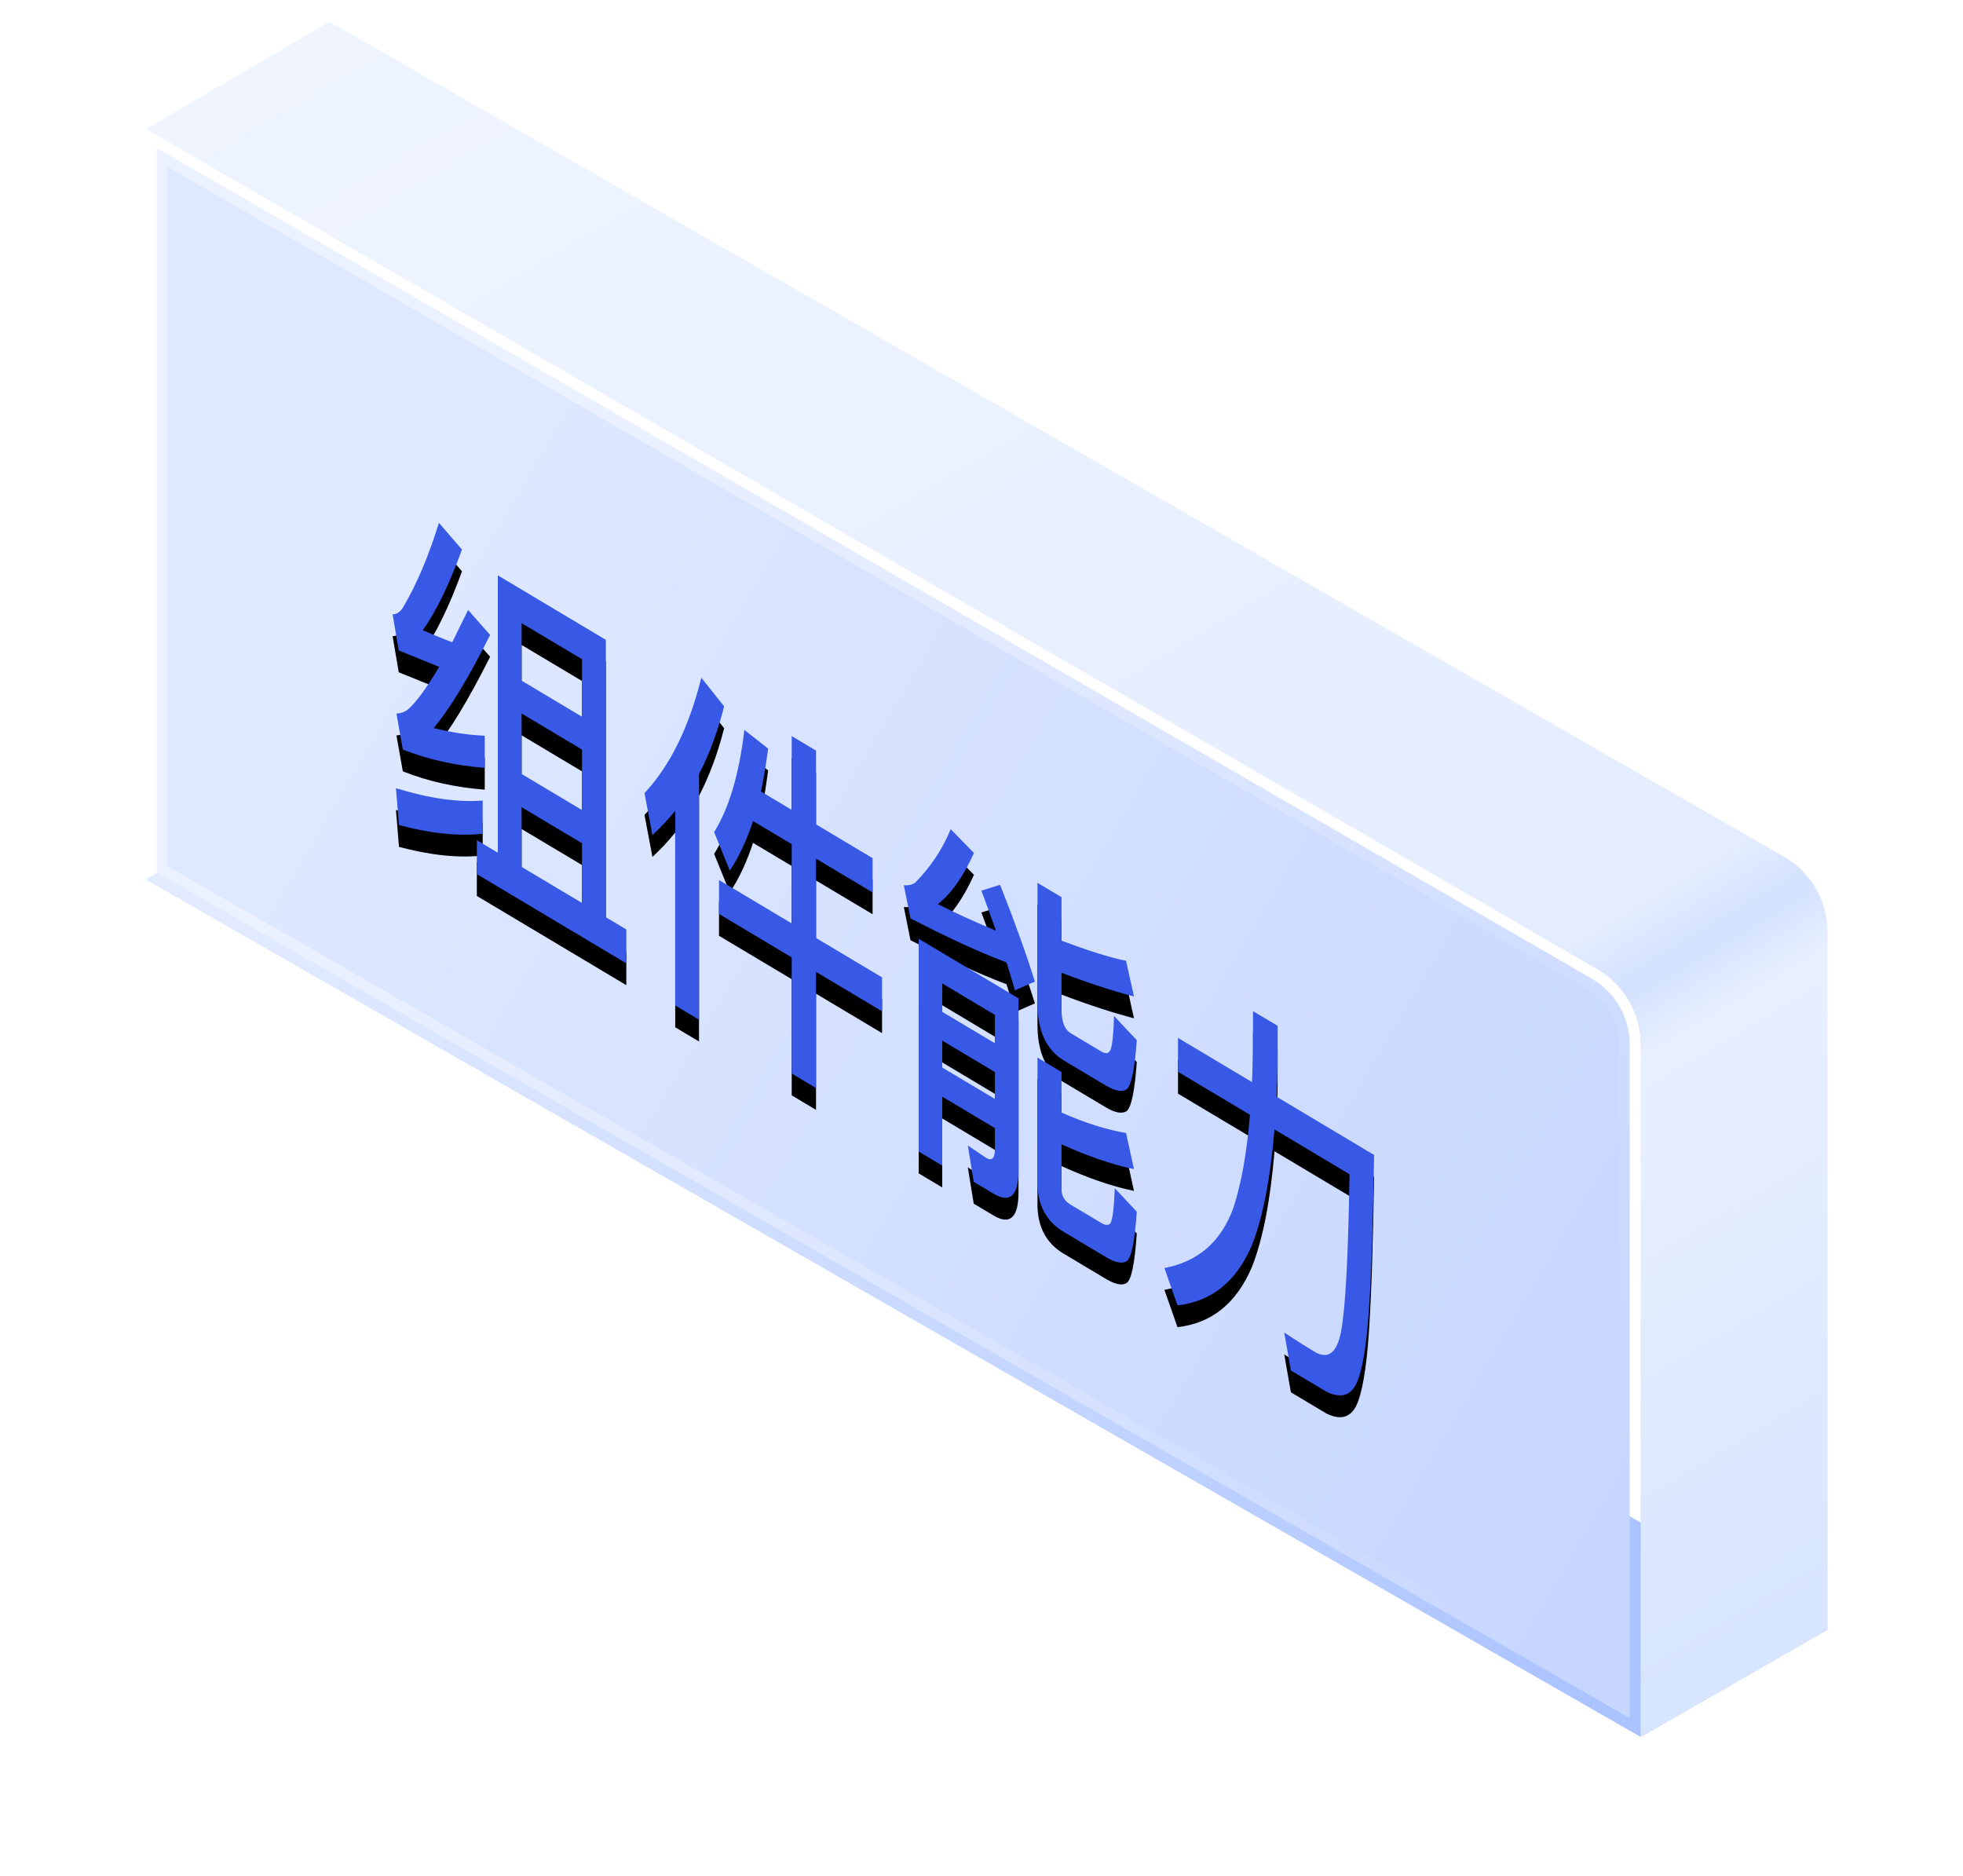 <?xml version="1.0" encoding="UTF-8"?>
<svg xmlns="http://www.w3.org/2000/svg" xmlns:xlink="http://www.w3.org/1999/xlink" width="90px" height="86px" viewBox="0 0 90 86" version="1.1">
  <title>C3</title>
  <defs>
    <linearGradient x1="100%" y1="57.938%" x2="0%" y2="57.938%" id="linearGradient-1">
      <stop stop-color="#A7C0FF" offset="2.69%"></stop>
      <stop stop-color="#CFDEFF" offset="100%"></stop>
    </linearGradient>
    <filter x="-7.8%" y="-13.6%" width="115.6%" height="127.1%" filterUnits="objectBoundingBox" id="filter-2">
      <feGaussianBlur stdDeviation="2" in="SourceGraphic"></feGaussianBlur>
    </filter>
    <linearGradient x1="32.19%" y1="-22.046%" x2="98.076%" y2="92.94%" id="linearGradient-3">
      <stop stop-color="#F0F5FF" offset="0%"></stop>
      <stop stop-color="#E4EDFF" offset="69.531%"></stop>
      <stop stop-color="#D3E1FF" offset="72.529%"></stop>
      <stop stop-color="#E8F0FF" offset="75.543%"></stop>
      <stop stop-color="#D8E5FF" offset="100%"></stop>
    </linearGradient>
    <linearGradient x1="6.781%" y1="45.927%" x2="93.219%" y2="100%" id="linearGradient-4">
      <stop stop-color="#DEE8FF" offset="0%"></stop>
      <stop stop-color="#C6D6FF" offset="100%"></stop>
    </linearGradient>
    <linearGradient x1="6.781%" y1="47.487%" x2="93.219%" y2="100%" id="linearGradient-5">
      <stop stop-color="#FFFFFF" stop-opacity="0.397" offset="0%"></stop>
      <stop stop-color="#FFFFFF" stop-opacity="0.397" offset="0%"></stop>
      <stop stop-color="#FFFFFF" stop-opacity="0" offset="100%"></stop>
    </linearGradient>
    <path d="M12.469,33.391 C13.643,33.855 14.899,34.131 16.225,34.23 L16.225,32.759 C15.427,32.722 14.653,32.598 13.878,32.406 C14.582,31.592 15.451,30.166 16.472,28.138 L15.462,26.994 C15.204,27.517 14.969,28.002 14.735,28.471 C14.289,28.306 13.831,28.117 13.385,27.918 C13.995,27.065 14.594,25.833 15.181,24.222 L14.124,23 C13.655,24.512 13.115,25.796 12.481,26.872 C12.34,27.092 12.176,27.197 12,27.193 L12.282,28.849 C12.915,29.109 13.526,29.355 14.136,29.601 C13.549,30.587 13.068,31.246 12.681,31.573 C12.54,31.675 12.376,31.729 12.176,31.745 L12.469,33.391 Z M22.716,43.194 L22.716,41.639 L21.777,41.078 L21.777,28.363 L16.824,25.406 L16.824,38.121 L15.862,37.547 L15.862,39.102 L22.716,43.194 Z M20.685,31.888 L17.915,30.234 L17.915,27.597 L20.685,29.25 L20.685,31.888 Z M20.685,36.166 L17.915,34.512 L17.915,31.739 L20.685,33.393 L20.685,36.166 Z M20.685,40.426 L17.915,38.773 L17.915,36.034 L20.685,37.687 L20.685,40.426 Z M12.293,36.854 C13.725,37.235 15.005,37.373 16.131,37.251 L16.131,35.73 C15.005,35.818 13.678,35.635 12.153,35.163 L12.293,36.854 Z M26.049,45.776 L26.049,34.515 C26.519,33.612 26.906,32.575 27.2,31.414 L26.155,30.098 C25.592,32.365 24.723,34.129 23.549,35.39 L23.913,37.315 C24.277,36.974 24.629,36.609 24.958,36.197 L24.958,45.124 L26.049,45.776 Z M31.413,48.91 L31.413,43.584 L34.441,45.392 L34.441,43.837 L31.413,42.029 L31.413,38.394 L34.007,39.942 L34.007,38.37 L31.413,36.821 L31.413,33.44 L30.298,32.774 L30.298,36.156 L28.89,35.315 C29.019,34.715 29.124,34.051 29.218,33.347 L28.127,32.492 C27.892,34.516 27.423,36.079 26.742,37.177 L27.458,38.94 C27.88,38.314 28.232,37.56 28.526,36.67 L30.298,37.728 L30.298,41.363 L26.965,39.373 L26.965,40.929 L30.298,42.919 L30.298,48.245 L31.413,48.91 Z M40.533,44.43 L41.448,44.029 C41.073,42.825 40.545,41.343 39.852,39.593 L38.995,39.86 C39.23,40.49 39.453,41.097 39.664,41.696 C38.714,41.298 37.822,40.901 37,40.478 C37.61,39.997 38.162,39.227 38.655,38.135 L37.587,37.041 C37.211,37.966 36.66,38.787 35.944,39.509 C35.803,39.594 35.638,39.631 35.439,39.613 L35.744,41.131 C37.458,42.019 38.925,42.692 40.146,43.15 C40.286,43.589 40.415,44.022 40.533,44.43 Z M44.7,48.794 C45.122,49.046 45.439,49.1 45.65,48.973 C45.862,48.811 46.026,48.064 46.12,46.717 L45.075,45.603 C45.052,46.536 44.981,47.068 44.887,47.215 C44.805,47.335 44.676,47.343 44.488,47.231 L43.092,46.397 C42.81,46.229 42.669,45.857 42.669,45.316 L42.669,43.625 C43.925,44.105 45.028,44.459 45.991,44.712 L45.627,43.075 C44.864,42.924 43.878,42.606 42.669,42.154 L42.669,40.159 L41.566,39.501 L41.566,44.996 C41.566,46.281 41.965,47.161 42.786,47.652 L44.7,48.794 Z M37.2,52.466 L37.2,49.304 L39.617,50.748 L39.617,51.695 C39.617,52.134 39.477,52.27 39.207,52.109 L38.373,51.544 L38.643,53.21 L39.559,53.756 C40.31,54.205 40.697,53.844 40.697,52.678 L40.697,44.798 L36.12,42.066 L36.12,51.822 L37.2,52.466 Z M39.617,46.859 L37.2,45.416 L37.2,44.114 L39.617,45.557 L39.617,46.859 Z M44.711,56.663 C45.146,56.923 45.462,56.976 45.662,56.842 C45.873,56.698 46.026,55.943 46.12,54.579 L45.11,53.503 C45.075,54.429 45.005,54.962 44.911,55.109 C44.829,55.212 44.688,55.212 44.5,55.1 L43.08,54.252 C42.798,54.084 42.669,53.855 42.669,53.55 L42.669,51.488 C43.843,52.019 44.958,52.414 45.991,52.625 L45.627,50.971 C44.758,50.824 43.772,50.523 42.669,50.034 L42.669,48.174 L41.566,47.515 L41.566,53.247 C41.566,54.261 41.965,55.024 42.763,55.5 L44.711,56.663 Z M39.617,49.412 L37.2,47.969 L37.2,46.734 L39.617,48.178 L39.617,49.412 Z M47.986,58.872 C49.559,58.695 50.697,57.768 51.401,56.109 C51.906,54.821 52.246,53.046 52.434,50.808 L55.873,52.861 C55.815,56.613 55.685,59.022 55.486,60.069 C55.298,61.056 54.887,61.369 54.265,60.997 C53.831,60.738 53.373,60.448 52.88,60.12 L53.185,61.858 L54.817,62.832 C55.439,63.135 55.885,63.03 56.167,62.504 C56.448,61.946 56.648,60.797 56.765,59.057 C56.883,57.285 56.953,54.926 57,51.978 L52.528,49.308 C52.552,48.832 52.563,48.349 52.575,47.848 L52.575,46.056 L51.448,45.383 L51.448,47.176 C51.437,47.659 51.425,48.142 51.401,48.636 L48.009,46.611 L48.009,48.166 L51.308,50.135 C51.167,51.877 50.908,53.312 50.545,54.414 C49.981,55.954 48.937,56.869 47.387,57.162 L47.986,58.872 Z" id="path-6"></path>
    <filter x="-1.1%" y="-1.2%" width="102.2%" height="105.0%" filterUnits="objectBoundingBox" id="filter-7">
      <feOffset dx="0" dy="1" in="SourceAlpha" result="shadowOffsetOuter1"></feOffset>
      <feColorMatrix values="0 0 0 0 1   0 0 0 0 1   0 0 0 0 1  0 0 0 0.5 0" type="matrix" in="shadowOffsetOuter1"></feColorMatrix>
    </filter>
  </defs>
  <g id="首页" stroke="none" stroke-width="1" fill="none" fill-rule="evenodd">
    <g transform="translate(-517, -1281)" id="核心理念">
      <g transform="translate(0, 696)">
        <g id="2.5d" transform="translate(197, 164)">
          <g transform="translate(179.993, 135.971)" id="C3">
            <g transform="translate(146.007, 286)">
              <polygon id="路径" fill="url(#linearGradient-1)" filter="url(#filter-2)" points="0.687 39.341 9.108 34.419 77.793 73.736 69.219 78.658"></polygon>
              <path d="M0.687,4.946 L9.108,0.024 L75.784,38.299 C77.027,39.012 77.793,40.336 77.793,41.768 L77.793,73.736 L77.793,73.736 L69.219,78.658 L69.219,46.92 C69.219,45.492 68.458,44.173 67.223,43.458 L0.687,4.946 L0.687,4.946 Z" id="路径" fill="url(#linearGradient-3)"></path>
              <path d="M1.187,5.813 L66.972,43.891 C68.053,44.517 68.719,45.671 68.719,46.921 L68.719,46.921 L68.719,77.795 L1.187,39.036 L1.187,5.813 Z" id="路径-51" stroke="url(#linearGradient-5)" fill="url(#linearGradient-4)"></path>
              <g id="组件能力" fill-rule="nonzero">
                <use fill="black" fill-opacity="1" filter="url(#filter-7)" xlink:href="#path-6"></use>
                <use fill="#3858E6" xlink:href="#path-6"></use>
              </g>
            </g>
          </g>
        </g>
      </g>
    </g>
  </g>
</svg>
